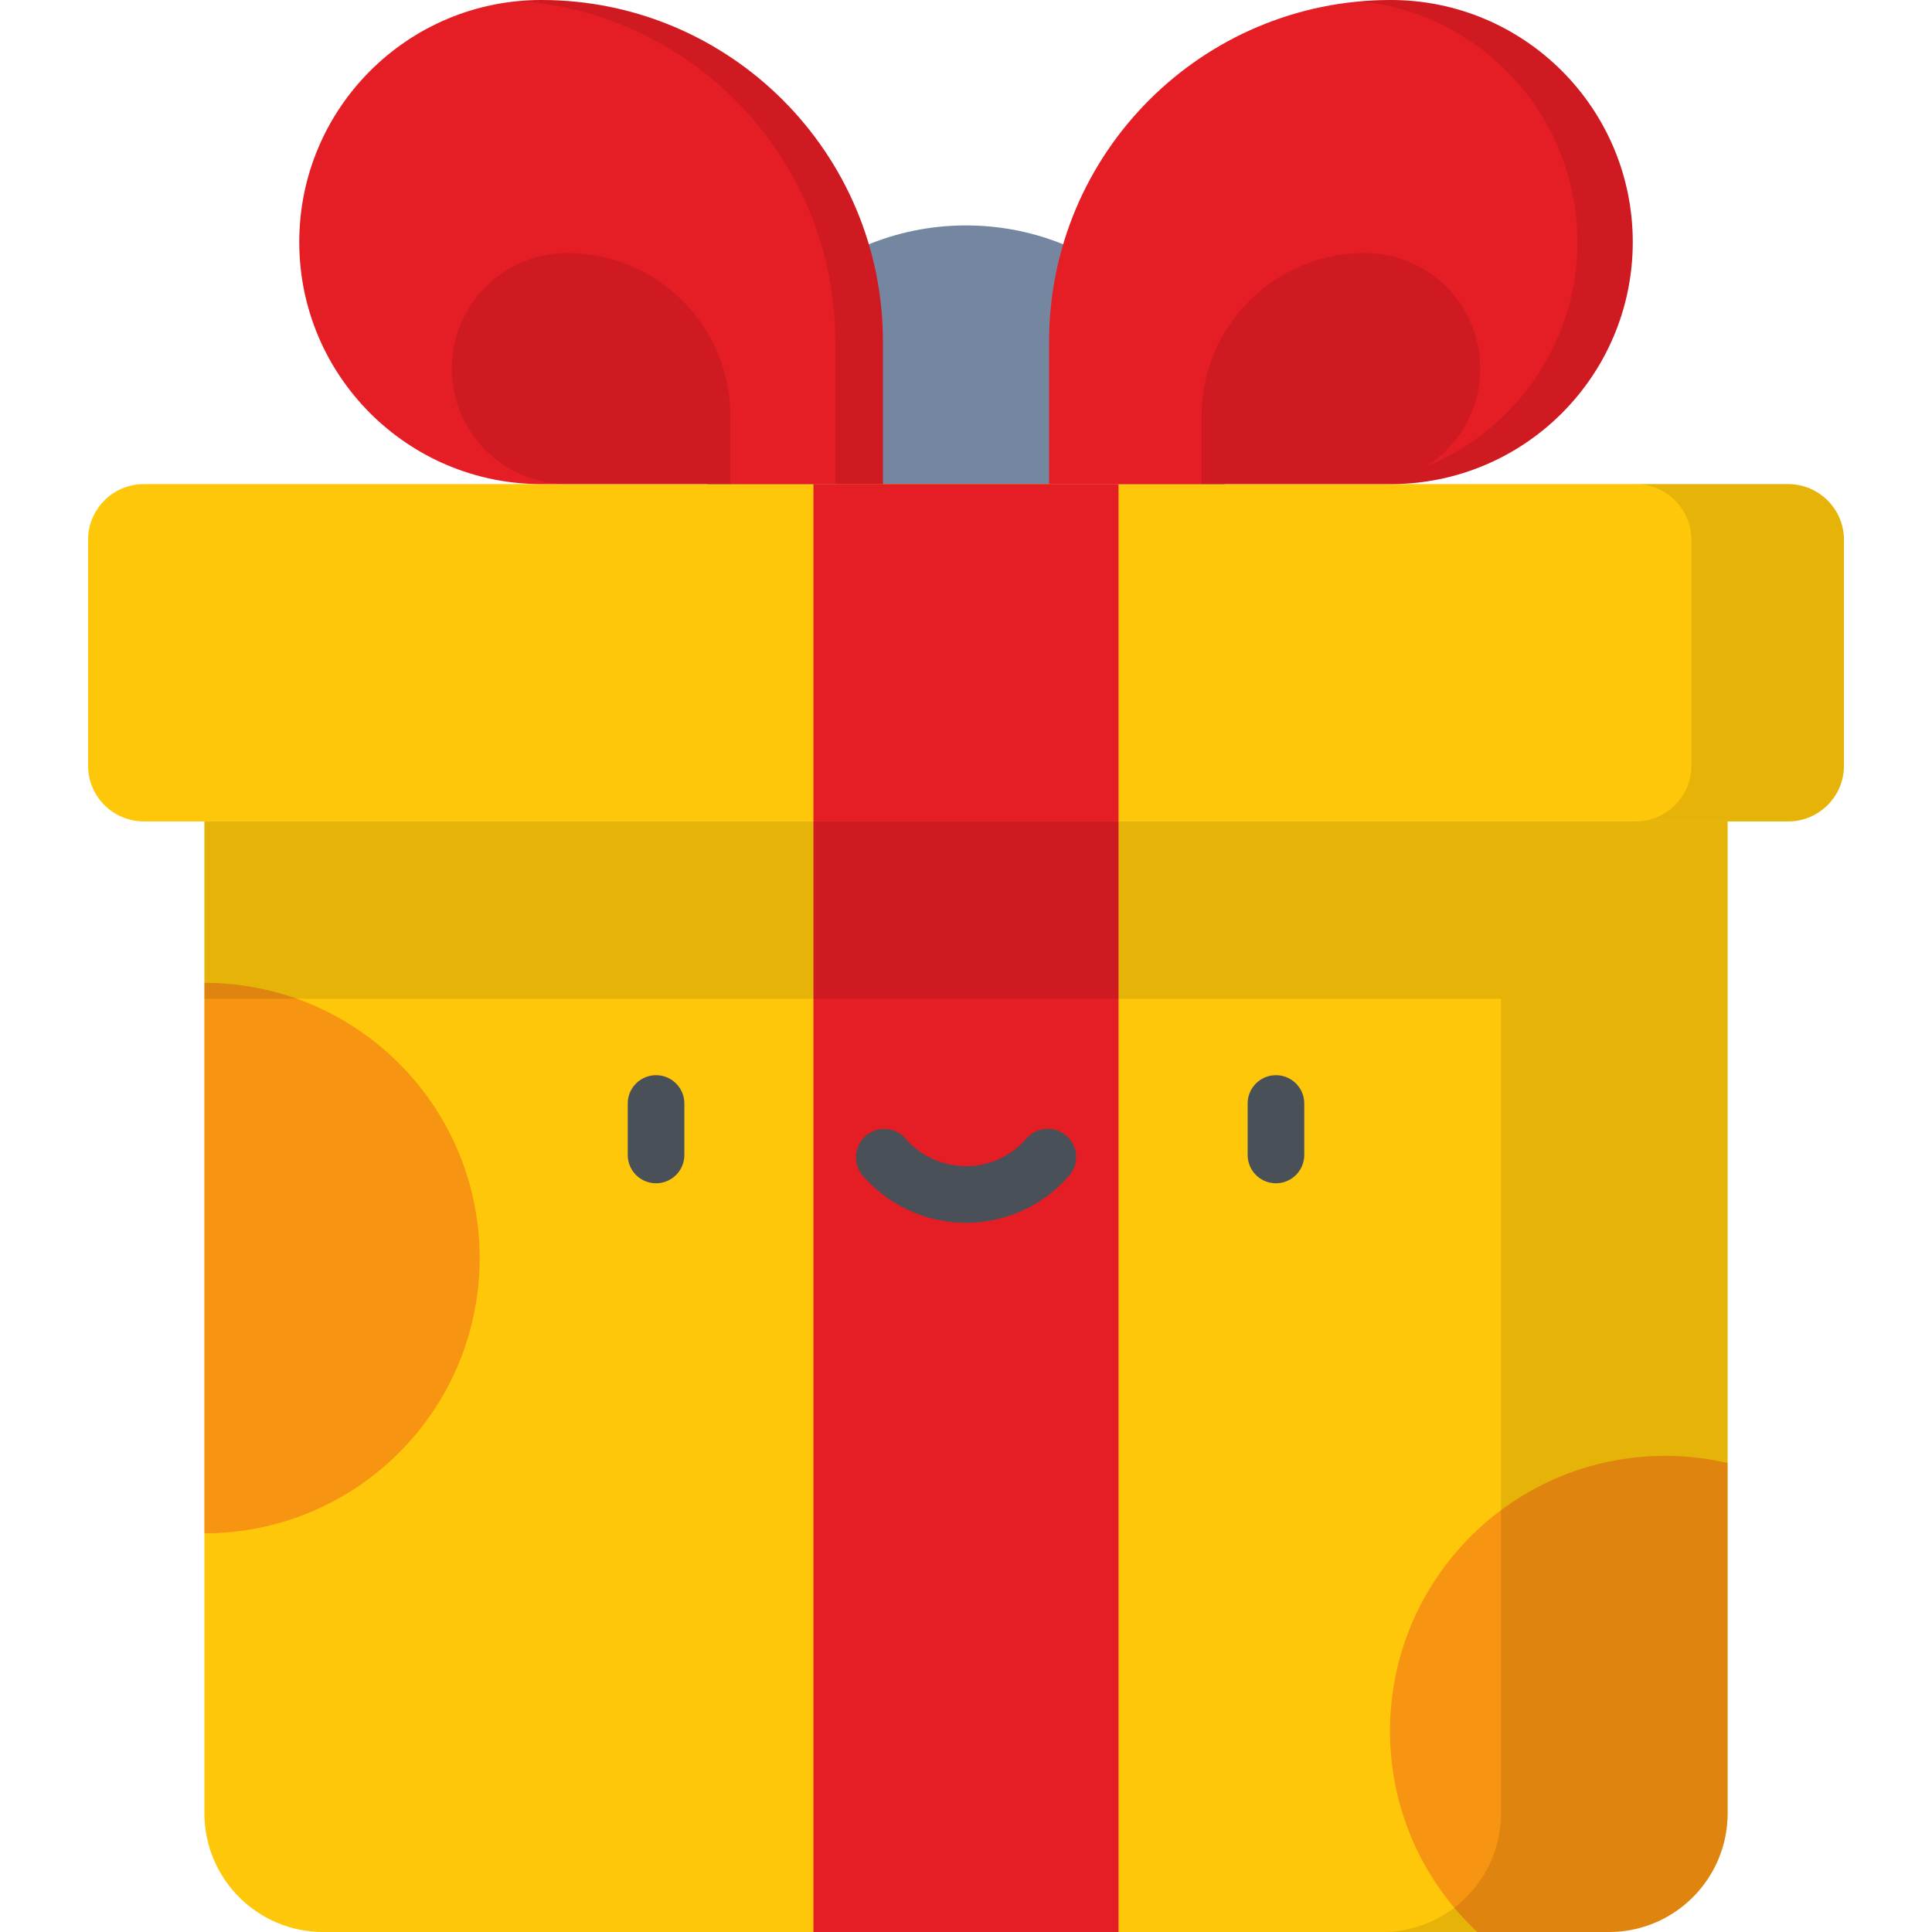 <svg viewBox="0 0 512 512" xmlns="http://www.w3.org/2000/svg" xml:space="preserve" style="fill-rule:evenodd;clip-rule:evenodd;stroke-linejoin:round;stroke-miterlimit:2"><circle cx="256.001" cy="128.29" r="68.55" style="fill:#7486a0"/><path d="M457.833 217.687H54.169v262.849c0 17.377 14.087 31.465 31.465 31.465h340.735c17.377 0 31.465-14.087 31.465-31.465l-.001-262.849Z" style="fill:#ffc709;fill-rule:nonzero"/><path d="M54.169 260.462v145.875c40.282 0 72.937-32.655 72.937-72.937s-32.655-72.938-72.937-72.938ZM441.31 385.816c-40.282 0-72.937 32.655-72.937 72.937 0 21.012 8.898 39.937 23.116 53.246h34.88c17.377 0 31.465-14.087 31.465-31.465v-92.816a73.148 73.148 0 0 0-16.524-1.902Z" style="fill:#e51d25;fill-opacity:.3;fill-rule:nonzero"/><path d="M473.871 217.687H38.131c-8.173 0-14.799-6.626-14.799-14.799v-59.801c0-8.173 6.625-14.798 14.799-14.798h435.74c8.173 0 14.798 6.625 14.798 14.798v59.801c.001 8.173-6.625 14.799-14.798 14.799Z" style="fill:#ffc709;fill-rule:nonzero"/><path d="M473.871 128.289h-40.426c8.173 0 14.799 6.626 14.799 14.798v59.801c0 8.173-6.625 14.799-14.799 14.799h40.426c8.173 0 14.798-6.626 14.798-14.799v-59.801c.001-8.173-6.625-14.798-14.798-14.798Z" style="fill-opacity:.1;fill-rule:nonzero"/><path style="fill:#e51d25" d="M215.571 217.69h80.85V512h-80.85z"/><path d="M173.86 313.578a7.499 7.499 0 0 1-7.5-7.5v-13.635c0-4.143 3.357-7.5 7.5-7.5s7.5 3.357 7.5 7.5v13.635c0 4.143-3.357 7.5-7.5 7.5ZM338.142 313.578a7.499 7.499 0 0 1-7.5-7.5v-13.635c0-4.143 3.357-7.5 7.5-7.5s7.5 3.357 7.5 7.5v13.635a7.5 7.5 0 0 1-7.5 7.5ZM256.001 324.049a36.229 36.229 0 0 1-27.311-12.438 7.5 7.5 0 1 1 11.309-9.855 21.224 21.224 0 0 0 16.002 7.294c6.13 0 11.963-2.658 16.002-7.294a7.5 7.5 0 1 1 11.308 9.855 36.225 36.225 0 0 1-27.31 12.438Z" style="fill:#4a5058;fill-rule:nonzero"/><path style="fill:#e51d25" d="M215.571 128.29h80.85v89.4h-80.85z"/><path d="M54.169 217.687v46.992h343.615v215.857c0 17.377-14.087 31.465-31.465 31.465h60.049c17.377 0 31.465-14.087 31.465-31.465V217.687H54.169Z" style="fill-opacity:.1;fill-rule:nonzero"/><path d="M233.98 128.289h-90.529c-35.426 0-64.144-28.718-64.144-64.144C79.306 28.718 108.024 0 143.45 0c49.998 0 90.529 40.531 90.529 90.529v37.76h.001Z" style="fill:#e51d25;fill-rule:nonzero"/><path d="M143.45 0c-1.91 0-3.797.1-5.664.263 46.749 3.551 83.576 42.608 83.576 90.266v37.759h12.618V90.529C233.98 40.531 193.448 0 143.45 0ZM193.554 128.289h-43.207c-16.908 0-30.614-13.707-30.614-30.614 0-16.908 13.706-30.614 30.614-30.614 23.863 0 43.207 19.345 43.207 43.207v18.021Z" style="fill-opacity:.1;fill-rule:nonzero"/><path d="M278.022 128.289h90.53c35.426 0 64.144-28.718 64.144-64.144C432.696 28.718 403.978 0 368.552 0c-49.998 0-90.529 40.531-90.529 90.529v37.76h-.001Z" style="fill:#e51d25;fill-rule:nonzero"/><path d="M318.448 128.289h43.207c16.908 0 30.614-13.707 30.614-30.614 0-16.908-13.707-30.614-30.614-30.614-23.863 0-43.207 19.345-43.207 43.207v18.021Z" style="fill-opacity:.1;fill-rule:nonzero"/><path d="M368.552 0c-2.68 0-5.332.123-7.953.352 32.267 3.36 57.425 30.636 57.425 63.793 0 26.933-16.606 49.973-40.132 59.48a30.466 30.466 0 0 1-16.236 4.664h6.896c35.426 0 64.144-28.718 64.144-64.144C432.696 28.718 403.978 0 368.552 0Z" style="fill-opacity:.1;fill-rule:nonzero"/></svg>